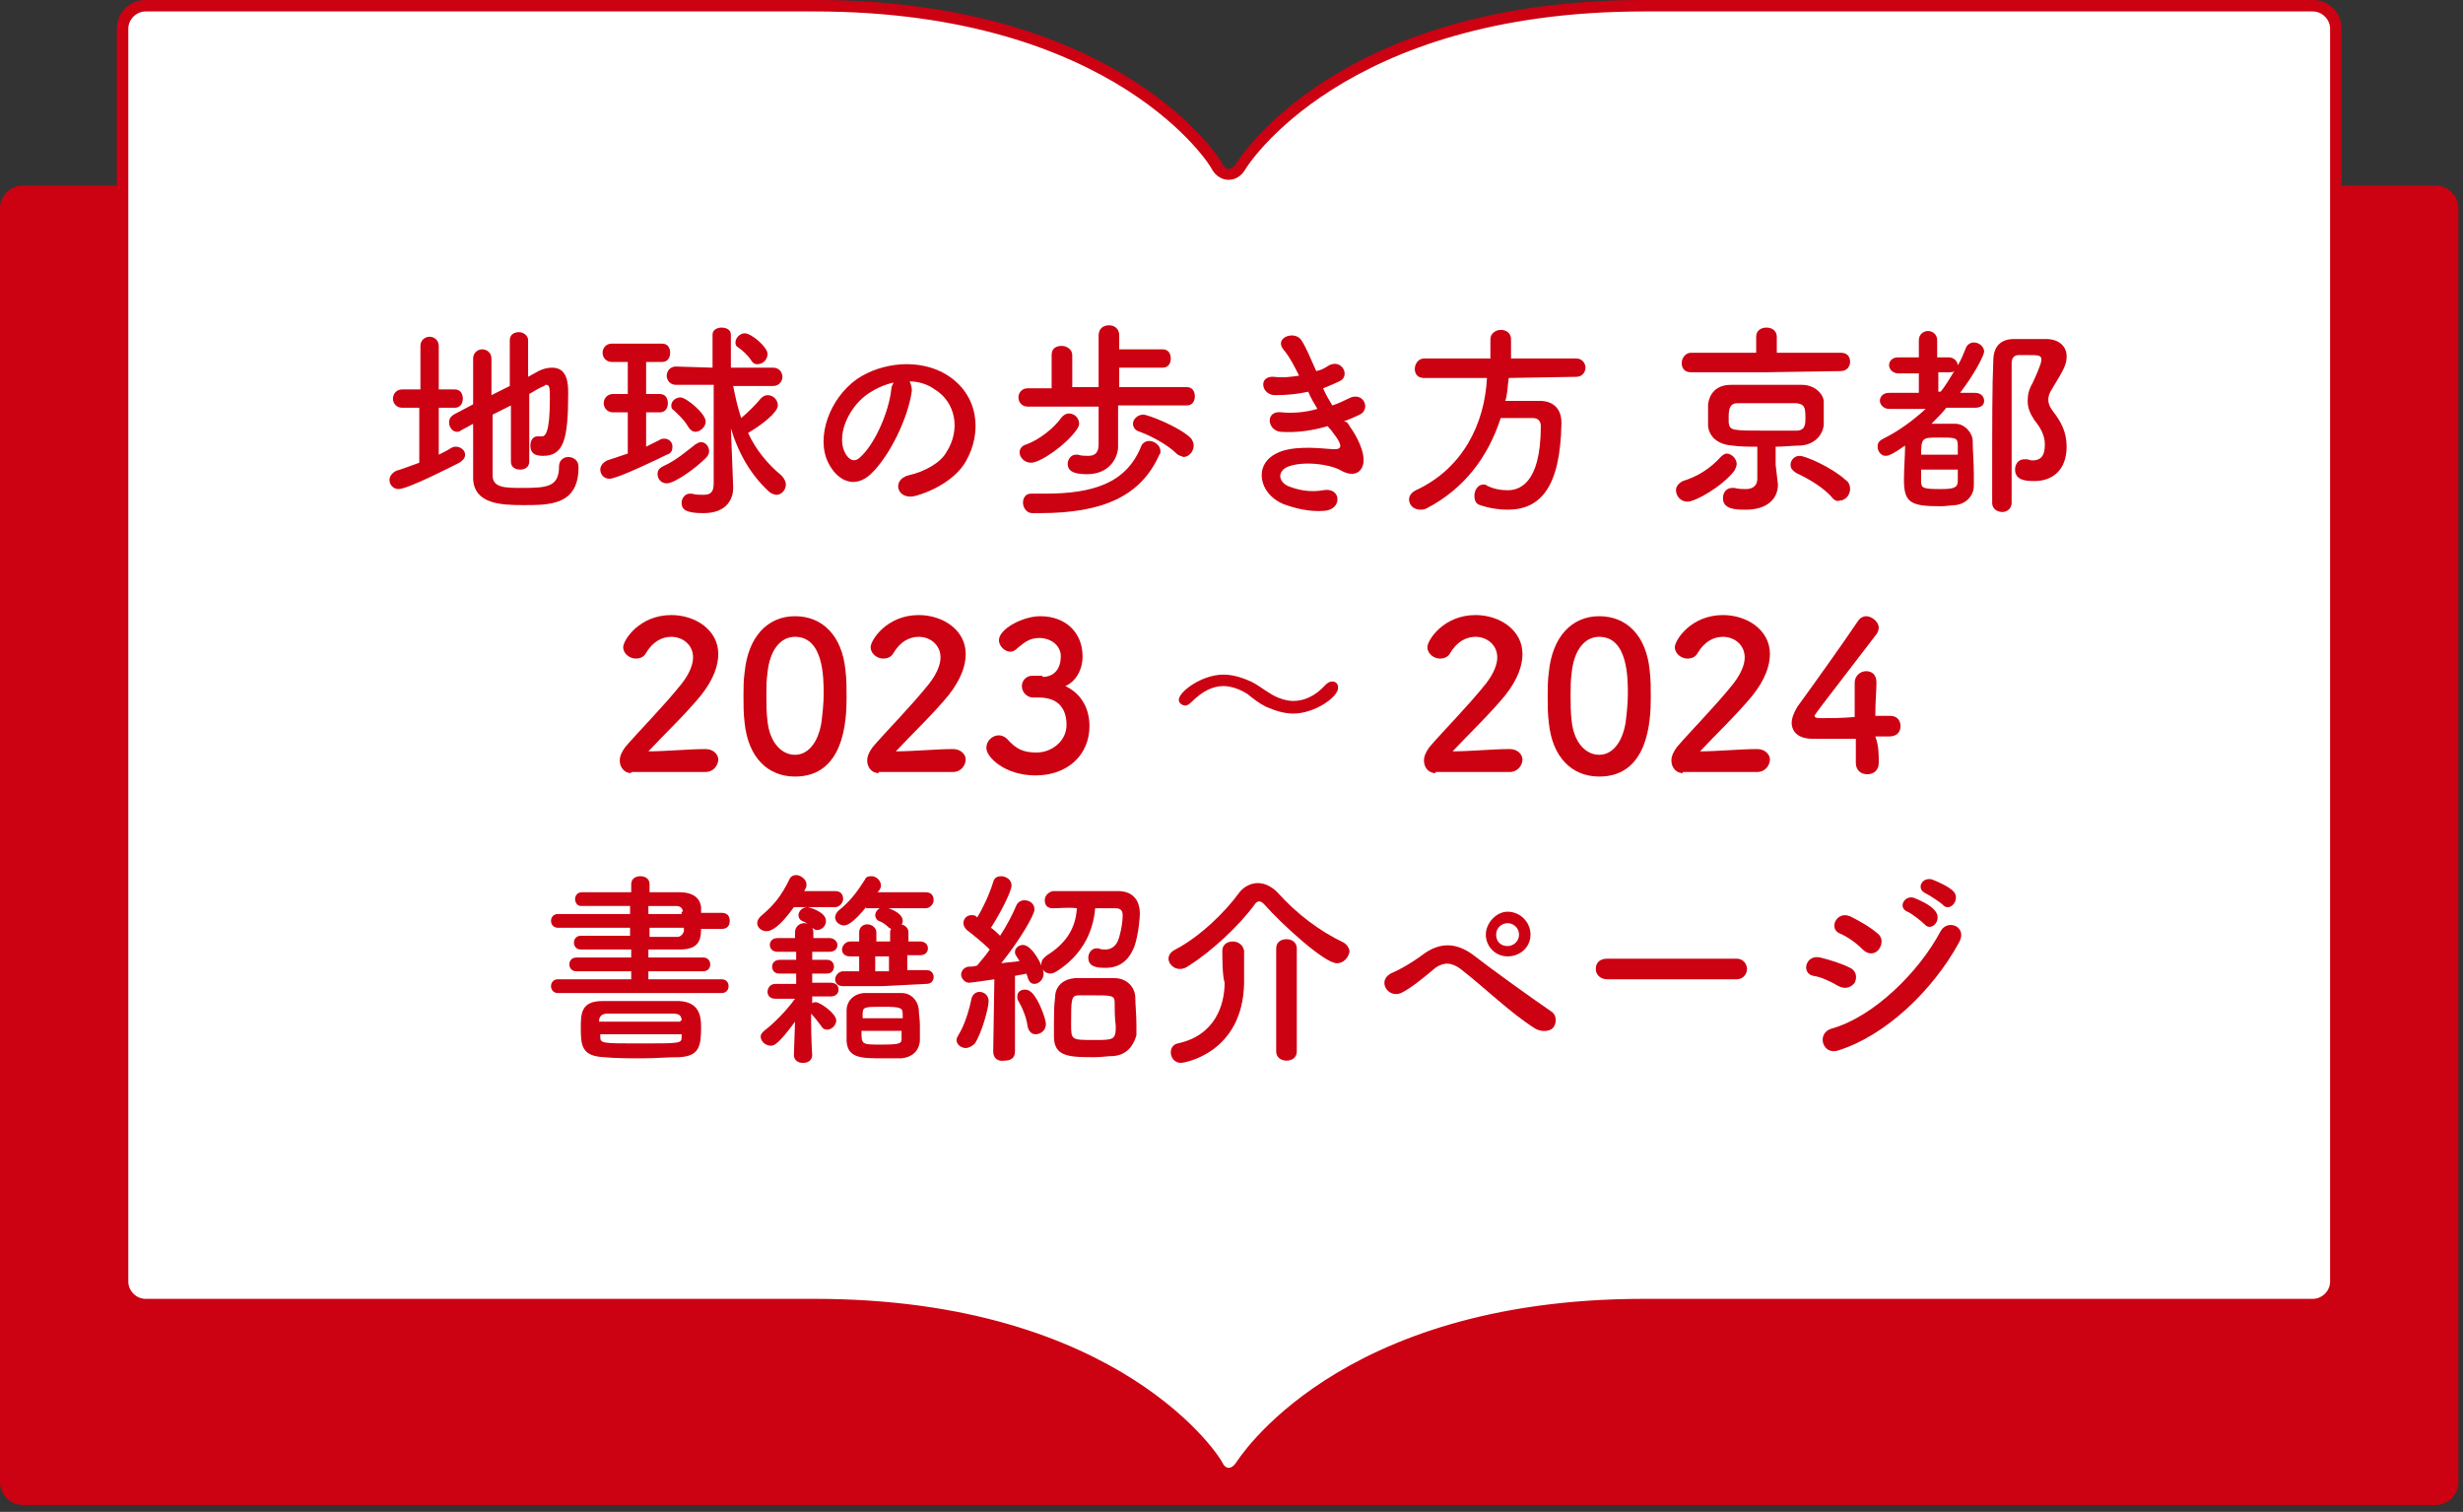 <svg xml:space="preserve" style="enable-background:new 0 0 215 132;" viewBox="0 0 215 132" height="132px" width="215px" y="0px" x="0px" xmlns:xlink="http://www.w3.org/1999/xlink" xmlns="http://www.w3.org/2000/svg" id="レイヤー_1" version="1.1">
<rect x="0" y="0" width="215" height="132" fill="#333333" stroke="none"/>
<style type="text/css">
	.st0{fill:#CC0112;}
	.st1{fill:#FFFFFF;}
</style>
<g>
	<g>
		<path d="M214.6,129.4c0,1.1-0.9,2-2,2H2c-1.1,0-2-0.9-2-2V18.2c0-1.1,0.9-2,2-2h210.6c1.1,0,2,0.9,2,2V129.4z" class="st0"></path>
	</g>
	<g>
		<g>
			<path d="M143.5,0.5c-26.9,0-35.2,14-35.2,14c-0.6,0.9-1.5,0.9-2,0c0,0-8.3-14-35.2-14s-58.4,0-58.4,0
				c-1.1,0-2,0.9-2,2v109.4c0,1.1,0.9,2,2,2c0,0,31.4,0,58.4,0s35.2,14,35.2,14c0.6,0.9,1.5,0.9,2,0c0,0,8.3-14,35.2-14
				s58.4,0,58.4,0c1.1,0,2-0.9,2-2V2.5c0-1.1-0.9-2-2-2C201.9,0.5,170.5,0.5,143.5,0.5z" class="st1"></path>
		</g>
		<path d="M107.3,129.1c-0.6,0-1.1-0.3-1.4-1c-0.1-0.1-8.5-13.8-34.8-13.8H12.7c-1.4,0-2.5-1.1-2.5-2.5V2.5
			c0-1.4,1.1-2.5,2.5-2.5h58.4c26.9,0,35.6,14.1,35.6,14.3c0.3,0.6,0.8,0.6,1.2,0C108,14.1,116.6,0,143.5,0h58.4
			c1.4,0,2.5,1.1,2.5,2.5v109.4c0,1.4-1.1,2.5-2.5,2.5h-58.4c-26.3,0-34.7,13.6-34.8,13.8C108.4,128.7,107.9,129.1,107.3,129.1z
			 M12.7,1c-0.8,0-1.5,0.7-1.5,1.5v109.4c0,0.8,0.7,1.5,1.5,1.5h58.4c26.9,0,35.6,14.1,35.6,14.3c0.3,0.6,0.8,0.6,1.2,0
			c0.1-0.1,8.7-14.3,35.6-14.3h58.4c0.8,0,1.5-0.7,1.5-1.5V2.5c0-0.8-0.7-1.5-1.5-1.5h-58.4c-26.3,0-34.7,13.6-34.8,13.8
			c-0.7,1.2-2.2,1.2-2.9,0C105.8,14.6,97.4,1,71.1,1H12.7z" class="st0"></path>
	</g>
	<g>
		<path d="M36.8,35.6h-1.7c-0.5,0-0.8-0.4-0.8-0.8c0-0.4,0.3-0.8,0.8-0.8h1.6v-3.8c0-0.5,0.4-0.8,0.8-0.8
			c0.4,0,0.8,0.3,0.8,0.8V34h1.4c0.5,0,0.7,0.4,0.7,0.8c0,0.4-0.2,0.8-0.7,0.8h-1.4v4.1c0.4-0.2,0.8-0.4,1.1-0.6
			c0.2-0.1,0.3-0.1,0.4-0.1c0.4,0,0.8,0.3,0.8,0.7c0,0.3-0.2,0.5-0.5,0.7c-0.6,0.3-4.5,2.3-5.3,2.3c-0.5,0-0.8-0.4-0.8-0.8
			c0-0.3,0.2-0.6,0.6-0.8c0.7-0.2,1.4-0.5,2-0.7V35.6z M44.6,35.4L43,36.2c0,2.2,0,4.4,0,5.3c0,1.1,1.1,1.1,2.6,1.1
			c2.2,0,3.2-0.1,3.2-1.9c0-0.5,0.4-0.8,0.8-0.8c0.2,0,0.9,0.1,0.9,0.9c0,3.3-2.5,3.3-4.8,3.3c-2,0-4.3-0.1-4.4-2.3
			c0-1.1,0-2.9,0-4.8l-1.1,0.6c-0.1,0.1-0.2,0.1-0.3,0.1c-0.4,0-0.7-0.4-0.7-0.8c0-0.3,0.1-0.5,0.4-0.7l1.7-0.9c0-1.6,0-3,0-4
			c0-0.5,0.4-0.8,0.8-0.8c0.4,0,0.8,0.3,0.8,0.8v0c0,0.7,0,1.9,0,3.2l1.6-0.8v-4c0-0.5,0.4-0.7,0.8-0.7c0.4,0,0.8,0.3,0.8,0.7v3.2
			l0.9-0.5c0.4-0.2,0.8-0.3,1.2-0.3c1.3,0,1.4,1.3,1.4,2.2c0,4.1-0.4,5.5-2.2,5.5c-0.8,0-1.1-0.3-1.1-0.9c0-0.4,0.2-0.8,0.6-0.8
			c0.1,0,0.1,0,0.2,0c0.1,0,0.1,0,0.2,0c0.3,0,0.7-0.3,0.7-3.3c0-0.8,0-1.2-0.3-1.2c-0.1,0-0.1,0-0.2,0.1c-0.3,0.1-0.8,0.4-1.3,0.7
			v5.9c0,0.5-0.4,0.7-0.8,0.7c-0.4,0-0.8-0.2-0.8-0.7V35.4z" class="st0"></path>
		<path d="M54.8,36l-1.3,0h0c-0.5,0-0.8-0.4-0.8-0.8s0.3-0.8,0.8-0.8h0l1.3,0v-2.8l-1.4,0c-0.5,0-0.8-0.4-0.8-0.8
			s0.3-0.8,0.8-0.8h4.4c0.5,0,0.7,0.4,0.7,0.8s-0.2,0.8-0.7,0.8l-1.4,0v2.8l1.2,0c0.5,0,0.7,0.4,0.7,0.8s-0.2,0.8-0.7,0.8l-1.2,0v3
			c0.4-0.2,0.8-0.4,1.2-0.6c0.1-0.1,0.3-0.1,0.4-0.1c0.4,0,0.7,0.3,0.7,0.7c0,0.3-0.1,0.6-0.5,0.7c-0.6,0.3-4.3,2.1-5,2.1
			c-0.5,0-0.8-0.4-0.8-0.8c0-0.3,0.2-0.6,0.6-0.8c0.6-0.2,1.2-0.4,1.8-0.6V36z M58.2,42.2c-0.5,0-0.8-0.4-0.8-0.8
			c0-0.3,0.1-0.5,0.5-0.7c1.1-0.5,1.9-1.2,2.8-1.9c0.2-0.1,0.3-0.2,0.5-0.2c0.4,0,0.7,0.4,0.7,0.8c0,0.2-0.1,0.4-0.3,0.6
			C60.7,40.9,58.9,42.2,58.2,42.2z M62.2,33.6l-3.2,0h0c-0.5,0-0.8-0.4-0.8-0.8c0-0.4,0.3-0.8,0.8-0.8h0l3.2,0.1l0-2.9v0
			c0-0.4,0.4-0.6,0.8-0.6c0.4,0,0.8,0.2,0.8,0.6l0,2.9l3.7,0h0c0.5,0,0.8,0.4,0.8,0.8c0,0.4-0.3,0.8-0.8,0.8h0l-3.5,0
			c0.2,1,0.4,1.9,0.7,2.8c0.6-0.5,1.3-1.2,1.7-1.7c0.2-0.2,0.4-0.3,0.6-0.3c0.5,0,0.9,0.4,0.9,0.9c0,0.6-1.4,1.7-2.6,2.4
			c0.7,1.5,1.7,2.7,2.9,3.7c0.3,0.3,0.4,0.6,0.4,0.8c0,0.5-0.4,0.9-0.8,0.9c-0.2,0-0.5-0.1-0.7-0.3c-1.5-1.4-2.6-3.2-3.3-5.5
			l0.1,2.5l0.1,2.6c0,0,0,0.1,0,0.1c0,0.9-0.5,2.2-2.6,2.2c-1.5,0-1.9-0.3-1.9-0.9c0-0.4,0.3-0.8,0.7-0.8c0.1,0,0.1,0,0.2,0
			c0.3,0.1,0.7,0.1,1,0.1c0.6,0,0.9-0.2,0.9-1V33.6z M60.1,37.3c-0.4-0.7-1-1.2-1.3-1.5c-0.2-0.1-0.2-0.3-0.2-0.4
			c0-0.4,0.4-0.7,0.8-0.7c0.5,0,2.2,1.4,2.2,2.1c0,0.5-0.5,0.9-0.9,0.9C60.5,37.7,60.3,37.6,60.1,37.3z M66.1,31.8
			c-0.2,0-0.4-0.1-0.5-0.3c-0.4-0.6-0.8-0.9-1.2-1.2c-0.2-0.1-0.2-0.3-0.2-0.4c0-0.4,0.4-0.8,0.8-0.8c0.6,0,2,1.2,2,1.8
			C67,31.4,66.6,31.8,66.1,31.8z" class="st0"></path>
		<path d="M79.6,34.1c-0.3,2.3-1.9,5.7-3.6,7.3c-1.4,1.3-2.9,0.6-3.7-1c-1.1-2.2,0.1-5.6,2.5-7.3
			c2.2-1.5,5.5-1.8,7.8-0.4c2.8,1.7,3.2,5,1.7,7.6c-0.8,1.4-2.6,2.5-4.4,3c-1.6,0.4-2.1-1.4-0.6-1.8c1.4-0.3,2.8-1.1,3.3-2
			c1.3-2,0.8-4.4-1-5.5c-0.7-0.5-1.5-0.7-2.2-0.7C79.5,33.5,79.6,33.8,79.6,34.1z M75.6,34.5c-1.7,1.3-2.6,3.7-1.8,5.1
			c0.3,0.5,0.7,0.8,1.2,0.4c1.4-1.2,2.6-4.1,2.8-6c0-0.2,0.1-0.4,0.2-0.6C77.1,33.6,76.3,34,75.6,34.5z" class="st0"></path>
		<path d="M97.6,35.4v2.5l0,1.1c0,0,0,0,0,0c0,0.9-0.7,2.4-2.7,2.4c-0.8,0-1.7-0.1-1.7-0.9c0-0.4,0.3-0.8,0.7-0.8
			c0.1,0,0.1,0,0.2,0c0.3,0.1,0.6,0.1,0.9,0.1c0.5,0,0.9-0.2,0.9-1v-3.3h-6.2c-0.5,0-0.8-0.4-0.8-0.8c0-0.4,0.3-0.8,0.8-0.8h2.1V31
			c0-0.6,0.4-0.8,0.9-0.8c0.4,0,0.9,0.3,0.9,0.8v2.8h2.3v-4.5c0-0.6,0.4-0.9,0.9-0.9c0.5,0,0.9,0.3,0.9,0.9v1.2h3.8
			c0.5,0,0.7,0.4,0.7,0.8c0,0.4-0.2,0.8-0.7,0.8h-3.8v1.7h5.9c0.5,0,0.7,0.4,0.7,0.8c0,0.4-0.2,0.8-0.7,0.8H97.6z M90,40.4
			c-0.6,0-1-0.5-1-0.9c0-0.3,0.2-0.6,0.6-0.7c1.1-0.4,2.4-1.4,3.1-2.4c0.2-0.2,0.4-0.3,0.6-0.3c0.5,0,0.9,0.4,0.9,0.9
			c0,0.2-0.1,0.3-0.2,0.5C93,38.9,90.8,40.4,90,40.4z M90.8,44.8c-0.2,0-0.5,0-0.7,0c-0.5,0-0.8-0.5-0.8-0.9c0-0.4,0.2-0.8,0.7-0.8
			c0,0,0,0,0,0c0.4,0,0.8,0,1.2,0c4.2,0,7.1-0.9,8.4-4.1c0.1-0.3,0.4-0.5,0.7-0.5c0.5,0,1,0.4,1,0.9c0,0.1,0,0.2-0.1,0.3
			C99.6,43.3,96.3,44.8,90.8,44.8z M102.7,39.6c-0.7-0.7-2.1-1.5-3.2-1.9c-0.4-0.1-0.6-0.4-0.6-0.7c0-0.4,0.4-0.8,0.9-0.8
			c0.4,0,3,1,4.1,2c0.2,0.2,0.3,0.5,0.3,0.7c0,0.5-0.4,1-0.9,1C103.1,39.8,102.9,39.8,102.7,39.6z" class="st0"></path>
		<path d="M117.8,37.2c0.6,0.8,1.4,2.3,1.2,3.3c-0.2,0.9-1,1.1-1.9,0.6c-1-0.6-3.5-0.9-4.8-0.3
			c-0.9,0.5-0.6,1.4,0.3,1.7c0.8,0.3,1.8,0.5,2.9,0.3c1.6-0.3,1.7,1.7,0.1,1.8c-1.3,0.1-2.5-0.2-3.6-0.6c-2.1-0.9-2.6-3.4-0.6-4.4
			c1.3-0.7,3.5-0.5,4.7-0.4c1,0.1,1.3-0.1,0.2-1.5c-0.1-0.2-0.3-0.3-0.4-0.5c-1.3,0.4-2.8,0.6-4.1,0.5c-1.2-0.1-1.4-1.9,0.1-1.7
			c0.9,0.1,2.1,0,3.1-0.3c-0.3-0.5-0.6-1-0.8-1.5c-0.9,0.2-1.8,0.3-2.9,0.3c-1.2,0-1.5-1.7-0.1-1.6c0.8,0.1,1.5,0,2.2-0.1
			c-0.4-0.8-0.8-1.6-1.3-2.2c-1-1.1,0.9-1.8,1.5-0.9c0.4,0.6,0.8,1.6,1.3,2.7c0.5-0.1,0.8-0.3,1.1-0.5c1.2-0.6,1.9,1,0.9,1.4
			c-0.4,0.2-0.9,0.4-1.4,0.6c0.2,0.5,0.5,1,0.8,1.5c0.6-0.2,1-0.4,1.4-0.6c1.3-0.7,2,0.9,1,1.4c-0.4,0.2-0.9,0.4-1.4,0.6
			C117.6,36.8,117.7,37,117.8,37.2z" class="st0"></path>
		<path d="M131.7,33c-0.1,0.7-0.1,1.4-0.3,2c1,0,2.1,0,3,0c1.2,0,1.9,0.7,1.9,1.9c0,0,0,0.1,0,0.1
			c-0.1,5.5-1.8,7.5-4.7,7.5c-0.7,0-1.5-0.1-2.4-0.4c-0.4-0.1-0.5-0.5-0.5-0.8c0-0.5,0.3-1,0.8-1c0.1,0,0.2,0,0.3,0.1
			c0.6,0.3,1.2,0.4,1.8,0.4c0.9,0,2.9-0.4,2.9-5.6c0-0.5-0.3-0.7-0.7-0.7H131c-1.1,3.4-3.2,6.2-6.5,7.9c-0.2,0.1-0.4,0.1-0.5,0.1
			c-0.6,0-1-0.4-1-0.9c0-0.3,0.2-0.6,0.6-0.8c4.1-1.9,6-5.8,6.2-9.8l-5.5,0h0c-0.6,0-0.8-0.4-0.8-0.8c0-0.4,0.3-0.9,0.8-0.9h5.8
			v-1.7c0-0.5,0.5-0.8,0.9-0.8c0.5,0,0.9,0.3,0.9,0.8v1.7h5.7c0.5,0,0.8,0.4,0.8,0.8s-0.3,0.8-0.8,0.8L131.7,33z" class="st0"></path>
		<path d="M147.3,43.8c-0.6,0-1-0.5-1-1c0-0.3,0.2-0.6,0.6-0.8c1.3-0.4,2.4-1.1,3.3-2.1c0.2-0.2,0.4-0.3,0.5-0.3
			c0.5,0,0.9,0.5,0.9,0.9c0,0.2-0.1,0.4-0.2,0.6C150.3,42.5,148,43.8,147.3,43.8z M154.2,32.5l-6.6,0c-0.6,0-0.8-0.4-0.8-0.8
			c0-0.4,0.3-0.9,0.8-0.9l5.7,0v-1.4c0-0.6,0.5-0.8,0.9-0.8c0.5,0,0.9,0.3,0.9,0.8v1.4l5.6,0c0.6,0,0.8,0.4,0.8,0.8
			c0,0.4-0.3,0.8-0.8,0.8L154.2,32.5z M155.2,42.3C155.2,42.3,155.2,42.3,155.2,42.3c0,1.3-1,2.2-2.8,2.2c-0.8,0-2,0-2-1
			c0-0.5,0.3-0.9,0.8-0.9c0.1,0,0.2,0,0.2,0c0.4,0.1,0.7,0.1,1,0.1c0.6,0,1-0.3,1-0.9v-2.8c-0.8,0-1.5,0-2.2-0.1
			c-1.3-0.1-2-0.8-2.1-1.7c0-0.3,0-0.6,0-1s0-0.6,0-0.9c0.1-0.8,0.6-1.7,2-1.7c0.8,0,1.7,0,2.6,0c1.2,0,2.5,0,3.6,0
			c1.1,0,1.9,0.8,1.9,1.5c0,0.3,0,0.6,0,1s0,0.7,0,1c-0.1,0.9-0.8,1.7-2,1.8c-0.7,0-1.4,0.1-2.2,0.1v1.6L155.2,42.3z M157.6,36.5
			c0-1-0.1-1.2-0.8-1.3c-0.7,0-1.4,0-2.3,0c-1,0-2,0-2.8,0c-0.7,0-0.8,0.5-0.8,1.2c0,0.2,0,0.4,0,0.5c0.1,0.7,0.3,0.7,3.3,0.7
			c0.9,0,1.8,0,2.6,0C157.6,37.6,157.6,37,157.6,36.5z M159.9,43.4c-0.7-0.8-2-1.6-3.1-2.1c-0.3-0.2-0.5-0.4-0.5-0.7
			c0-0.4,0.3-0.8,0.8-0.8c0.5,0,2.8,1,4,2.1c0.3,0.2,0.4,0.5,0.4,0.8c0,0.5-0.4,1-0.9,1C160.4,43.8,160.1,43.7,159.9,43.4z" class="st0"></path>
		<path d="M172.4,35.6l-2.5,0c-0.4,0.5-0.8,0.9-1.3,1.4c0.4,0,0.8,0,1.1,0c0.4,0,0.7,0,1,0c0.8,0,1.5,0.8,1.5,1.5
			c0,0.7,0.1,1.9,0.1,2.9c0,0.4,0,0.8,0,1c0,0.9-0.7,1.6-1.6,1.7c-0.3,0-0.8,0.1-1.3,0.1c-2.6,0-3.2-0.3-3.2-2.3c0-1,0.1-2.2,0.1-3
			c-1,0.7-1.4,0.9-1.7,0.9c-0.4,0-0.7-0.4-0.7-0.8c0-0.3,0.1-0.5,0.5-0.7c1.4-0.7,2.6-1.6,3.7-2.6l-3.2,0c-0.5,0-0.8-0.4-0.8-0.7
			c0-0.4,0.3-0.7,0.8-0.7h2.6v-1.7h-1.8c-0.5,0-0.8-0.4-0.8-0.7c0-0.4,0.3-0.7,0.8-0.7h1.8v-1.5c0-0.5,0.4-0.8,0.8-0.8
			c0.4,0,0.8,0.3,0.8,0.8l0,1.5h1c0.5,0,0.8,0.4,0.8,0.7c0.3-0.5,0.5-1,0.7-1.5c0.1-0.3,0.4-0.5,0.7-0.5c0.5,0,0.9,0.4,0.9,0.8
			c0,0.3-0.8,1.9-2.1,3.6h1.3c0.6,0,0.8,0.4,0.8,0.7S173,35.6,172.4,35.6L172.4,35.6z M167.7,41c0,0.4,0,0.8,0,1
			c0,0.6,0.1,0.7,1.7,0.7c1.1,0,1.5-0.1,1.5-0.7c0,0,0,0,0-1H167.7z M170.9,39.7c0-0.3,0-0.6,0-0.8c0-0.7-0.2-0.7-1.6-0.7
			c-1.5,0-1.6,0-1.6,1.5H170.9z M169.4,34.2c0.5-0.6,0.8-1.2,1.2-1.8c-0.1,0.1-0.3,0.1-0.4,0.1h-1l0,1.7H169.4z M175.9,41
			c0-0.5,0.3-0.9,0.8-0.9c0.1,0,0.1,0,0.2,0c0.2,0,0.3,0.1,0.5,0.1c0.9,0,1.1-0.6,1.1-1.4c0-0.8-0.4-1.5-0.9-2.1
			c-0.4-0.6-0.6-1.1-0.6-1.7c0-0.5,0.1-1,0.4-1.5c0.8-1.7,0.8-2,0.8-2.1c0-0.4-0.3-0.4-1.2-0.4c-0.3,0-0.6,0-0.8,0
			c-0.4,0-0.6,0.3-0.6,0.7c0,1.1,0,2.2,0,3.3c0,2.4,0,4.9,0,7.4c0,0.5,0,1,0,1.5c0,0.5-0.4,0.8-0.8,0.8c-0.5,0-0.9-0.3-0.9-0.8
			c0-7.7,0-10.1,0.1-12.4c0-1.2,0.6-1.9,1.8-1.9c0.5,0,1,0,1.6,0c0.4,0,0.8,0,1.2,0c1.2,0,1.8,0.7,1.8,1.5c0,0.7-0.2,1.1-1.3,2.9
			c-0.2,0.3-0.3,0.6-0.3,0.9c0,0.3,0.1,0.6,0.4,1c0.7,0.9,1.2,1.8,1.2,3.1c0,2-1.2,3-2.8,3C177,42,175.9,42,175.9,41z" class="st0"></path>
		<path d="M55.1,67.5c-0.6,0-1-0.5-1-1.1c0-0.4,0.2-0.8,0.5-1.2c1.2-1.4,3.3-3.5,4.9-5.5c0.7-0.9,1-1.7,1-2.3
			c0-1.1-0.9-1.8-1.9-1.8c-0.8,0-1.6,0.4-2.2,1.4c-0.2,0.4-0.6,0.5-0.9,0.5c-0.5,0-1.1-0.4-1.1-1c0-0.6,1.4-2.8,4.2-2.8
			c2.1,0,4.1,1.3,4.1,3.4c0,1-0.4,2.2-1.5,3.6c-1.4,1.7-3.1,3.3-4.6,4.9c1.5,0,3.5-0.2,5-0.2c0.7,0,1.1,0.5,1.1,0.9
			c0,0.5-0.4,1.1-1.1,1.1H55.1z" class="st0"></path>
		<path d="M65,63.1c-0.1-0.8-0.1-1.5-0.1-2.3c0-0.7,0-1.4,0.1-2.1c0.3-3.1,2-4.9,4.4-4.9c2.4,0,4.1,1.7,4.4,4.7
			c0.1,0.8,0.1,1.6,0.1,2.4c0,2-0.2,6.9-4.5,6.9C67,67.8,65.3,66.1,65,63.1z M71.7,63.1c0.1-0.8,0.2-1.7,0.2-2.5c0-1.4,0-5-2.5-5
			c-1.3,0-2.2,1.2-2.4,3.1c-0.1,0.7-0.1,1.3-0.1,2c0,0.8,0,1.5,0.1,2.3c0.2,1.8,1.2,2.9,2.4,2.9C70.5,65.9,71.4,64.9,71.7,63.1z" class="st0"></path>
		<path d="M76.7,67.5c-0.6,0-1-0.5-1-1.1c0-0.4,0.2-0.8,0.5-1.2c1.2-1.4,3.3-3.5,4.9-5.5c0.7-0.9,1-1.7,1-2.3
			c0-1.1-0.9-1.8-1.9-1.8c-0.8,0-1.6,0.4-2.2,1.4c-0.2,0.4-0.6,0.5-0.9,0.5c-0.5,0-1.1-0.4-1.1-1c0-0.6,1.4-2.8,4.2-2.8
			c2.1,0,4.1,1.3,4.1,3.4c0,1-0.4,2.2-1.5,3.6c-1.4,1.7-3.1,3.3-4.6,4.9c1.5,0,3.5-0.2,5-0.2c0.7,0,1.1,0.5,1.1,0.9
			c0,0.5-0.4,1.1-1.1,1.1H76.7z" class="st0"></path>
		<path d="M91,59.1c1.1,0,1.6-0.8,1.6-1.8c0-0.9-0.8-1.6-1.9-1.6c-0.9,0-1.4,0.5-1.9,0.9c-0.2,0.2-0.4,0.3-0.6,0.3
			c-0.5,0-1-0.5-1-1c0-1,2.1-2.1,3.6-2.1c2.3,0,3.7,1.5,3.7,3.5c0,1.2-0.6,2.2-1.5,2.6c2.1,1,2.1,3.1,2.1,3.5c0,2.5-1.9,4.3-4.7,4.3
			c-2.7,0-4.3-1.6-4.3-2.4c0-0.6,0.5-1.1,1.1-1.1c0.2,0,0.5,0.1,0.7,0.3c0.8,0.9,1.4,1.2,2.6,1.2c1.3,0,2.6-1,2.6-2.4
			c0-1.8-1.1-2.4-2.4-2.4c-0.1,0-0.1,0-0.2,0c-0.1,0-0.2,0-0.3,0c-0.6,0-1-0.5-1-1c0-0.5,0.4-0.9,0.9-0.9H91z" class="st0"></path>
		<path d="M112.9,62.3c-0.9,0-1.7-0.3-2.4-0.6c-0.6-0.3-1.1-0.7-1.6-1.1c-0.6-0.4-1.4-0.7-2.1-0.7
			c-0.9,0-1.8,0.4-2.8,1.4c-0.2,0.2-0.4,0.3-0.5,0.3c-0.3,0-0.6-0.2-0.6-0.5c0-0.7,2-2.2,3.9-2.2c0.9,0,1.7,0.3,2.4,0.6
			c0.6,0.3,1.1,0.7,1.6,1c0.6,0.4,1.4,0.7,2.1,0.7c0.9,0,1.9-0.4,2.8-1.4c0.2-0.2,0.4-0.3,0.6-0.3c0.3,0,0.5,0.2,0.5,0.5
			C116.9,60.8,114.8,62.3,112.9,62.3z" class="st0"></path>
		<path d="M125.3,67.5c-0.6,0-1-0.5-1-1.1c0-0.4,0.2-0.8,0.5-1.2c1.2-1.4,3.3-3.5,4.9-5.5c0.7-0.9,1-1.7,1-2.3
			c0-1.1-0.9-1.8-1.9-1.8c-0.8,0-1.6,0.4-2.2,1.4c-0.2,0.4-0.6,0.5-0.9,0.5c-0.5,0-1.1-0.4-1.1-1c0-0.6,1.4-2.8,4.2-2.8
			c2.1,0,4.1,1.3,4.1,3.4c0,1-0.4,2.2-1.5,3.6c-1.4,1.7-3.1,3.3-4.6,4.9c1.5,0,3.5-0.2,5-0.2c0.7,0,1.1,0.5,1.1,0.9
			c0,0.5-0.4,1.1-1.1,1.1H125.3z" class="st0"></path>
		<path d="M135.2,63.1c-0.1-0.8-0.1-1.5-0.1-2.3c0-0.7,0-1.4,0.1-2.1c0.3-3.1,2-4.9,4.4-4.9c2.4,0,4.1,1.7,4.4,4.7
			c0.1,0.8,0.1,1.6,0.1,2.4c0,2-0.2,6.9-4.5,6.9C137.2,67.8,135.5,66.1,135.2,63.1z M141.9,63.1c0.1-0.8,0.2-1.7,0.2-2.5
			c0-1.4,0-5-2.5-5c-1.3,0-2.2,1.2-2.4,3.1c-0.1,0.7-0.1,1.3-0.1,2c0,0.8,0,1.5,0.1,2.3c0.2,1.8,1.2,2.9,2.4,2.9
			C140.7,65.9,141.6,64.9,141.9,63.1z" class="st0"></path>
		<path d="M146.9,67.5c-0.6,0-1-0.5-1-1.1c0-0.4,0.2-0.8,0.5-1.2c1.2-1.4,3.3-3.5,4.9-5.5c0.7-0.9,1-1.7,1-2.3
			c0-1.1-0.9-1.8-1.9-1.8c-0.8,0-1.6,0.4-2.2,1.4c-0.2,0.4-0.6,0.5-0.9,0.5c-0.5,0-1.1-0.4-1.1-1c0-0.6,1.4-2.8,4.2-2.8
			c2.1,0,4.1,1.3,4.1,3.4c0,1-0.4,2.2-1.5,3.6c-1.4,1.7-3.1,3.3-4.6,4.9c1.5,0,3.5-0.2,5-0.2c0.7,0,1.1,0.5,1.1,0.9
			c0,0.5-0.4,1.1-1.1,1.1H146.9z" class="st0"></path>
		<path d="M164,66.6C164,66.7,164,66.7,164,66.6c0,0.7-0.5,1-1,1c-0.5,0-1-0.3-1-1c0-0.6,0-1.4,0-2.1
			c-1.7,0-3.6,0-3.8,0c-1.2,0-1.8-0.6-1.8-1.4c0-0.4,0.2-0.9,0.5-1.4c1.1-1.5,4.1-5.7,5.3-7.5c0.2-0.3,0.5-0.4,0.7-0.4
			c0.5,0,1.1,0.5,1.1,1c0,0.2-0.1,0.5-0.3,0.7c-5.3,6.9-5.3,6.9-5.3,7c0,0.2,0.3,0.2,0.7,0.2c0.6,0,1.7,0,2.8-0.1c0-0.7,0-1.4,0-1.9
			c0-0.4,0-0.7,0-1c0,0,0-0.1,0-0.1c0-0.6,0.5-1,1-1c0.5,0,0.9,0.3,0.9,1c0,0.8-0.1,1.5-0.1,2.9c0.7,0,1.2,0,1.2,0c0,0,0,0,0.1,0
			c0.6,0,0.9,0.4,0.9,0.9s-0.3,0.9-1,0.9c-0.2,0-0.6,0-1.2,0C164,65.1,164,65.8,164,66.6z" class="st0"></path>
		<path d="M48.7,86.7c-0.4,0-0.6-0.3-0.6-0.6c0-0.3,0.2-0.6,0.6-0.6l6.4,0v-0.7l-4.8,0c-0.4,0-0.6-0.3-0.6-0.6
			c0-0.3,0.2-0.6,0.6-0.6l4.8,0v-0.7c-1.4,0-2.9,0-4.4,0c-0.4,0-0.6-0.3-0.6-0.6s0.2-0.6,0.6-0.6h0c1.4,0,2.8,0,4.3,0V81h-6.3
			c-0.4,0-0.6-0.3-0.6-0.6c0-0.3,0.2-0.6,0.6-0.6h6.3v-0.7c-1.6,0-3.2,0-4.3,0h0c-0.3,0-0.5-0.3-0.5-0.6c0-0.3,0.2-0.6,0.6-0.6
			c1.3,0,2.8,0,4.3,0v-0.7c0-0.5,0.4-0.7,0.8-0.7c0.4,0,0.8,0.2,0.8,0.7v0.7c0.9,0,1.8,0,2.6,0c1.2,0,1.8,0.5,1.9,1.3
			c0,0.1,0,0.3,0,0.5H63c0.5,0,0.7,0.3,0.7,0.7s-0.2,0.7-0.7,0.7h-1.8c0,1.2-0.4,1.8-1.9,1.8c-0.9,0-1.8,0-2.7,0v0.7l4.8,0
			c0.4,0,0.6,0.3,0.6,0.6c0,0.3-0.2,0.6-0.6,0.6l-4.8,0v0.7l6.4,0c0.4,0,0.6,0.3,0.6,0.6c0,0.3-0.2,0.6-0.6,0.6H48.7z M56.1,92.4
			c-1.2,0-2.3,0-3.4-0.1c-1.9-0.1-2-1-2-2.5c0-1.3,0-2.4,1.9-2.4c1,0,2.4,0,3.7,0c1.1,0,2.2,0,3,0c1.8,0.1,1.9,1.4,1.9,2.3
			c0,1.7-0.2,2.5-1.9,2.6C58.2,92.3,57.2,92.4,56.1,92.4z M59.5,89.1c0-0.4-0.2-0.6-0.7-0.6c-1,0-2.1,0-3.3,0c-0.9,0-1.8,0-2.5,0
			c-0.5,0-0.7,0.3-0.7,0.6v0.1h7.1V89.1z M59.5,90.3h-7.1v0.2c0,0.6,0.1,0.6,3.5,0.6c3.6,0,3.6,0,3.6-0.6L59.5,90.3z M59.6,79.6
			c0-0.3-0.2-0.5-0.6-0.5c-0.7,0-1.5,0-2.4,0v0.7h2.9V79.6z M59.7,81h-3v0.8c0.8,0,1.6,0,2.4,0c0.3,0,0.5-0.2,0.6-0.5L59.7,81z" class="st0"></path>
		<path d="M69.3,79.2c-1.5,2.1-2.2,2.1-2.4,2.1c-0.4,0-0.8-0.3-0.8-0.7c0-0.2,0.1-0.4,0.3-0.6c1.2-1,1.8-1.8,2.5-3.2
			c0.1-0.3,0.4-0.4,0.6-0.4c0.4,0,0.9,0.4,0.9,0.8c0,0.1,0,0.3-0.1,0.4l-0.1,0.2h2.7c0.5,0,0.7,0.3,0.7,0.7c0,0.3-0.3,0.7-0.7,0.7
			H69.3z M70.9,92.1c0,0.5-0.4,0.7-0.8,0.7c-0.4,0-0.8-0.2-0.8-0.7v0l0.1-2.9c-1.4,1.9-1.8,2.1-2.1,2.1c-0.5,0-0.9-0.4-0.9-0.8
			c0-0.2,0.1-0.3,0.3-0.5c0.8-0.6,1.9-1.7,2.7-2.8l-1.7,0h0c-0.5,0-0.7-0.3-0.7-0.6c0-0.3,0.2-0.7,0.7-0.7h1.8V85l-1.5,0h0
			c-0.4,0-0.6-0.3-0.6-0.6c0-0.3,0.2-0.6,0.7-0.6h1.4l0-0.7l-1.6,0h0c-0.5,0-0.7-0.3-0.7-0.6s0.2-0.6,0.7-0.6h1.5v-0.5v0
			c0-0.5,0.4-0.8,0.8-0.8c0.4,0,0.8,0.3,0.8,0.8v0v0.5h1.4c0.4,0,0.7,0.3,0.7,0.6c0,0.3-0.2,0.6-0.7,0.6h0l-1.5,0l0,0.7h1.3
			c0.4,0,0.6,0.3,0.6,0.6c0,0.3-0.2,0.6-0.6,0.6h0l-1.3,0v0.8h1.6c0.5,0,0.7,0.3,0.7,0.6s-0.2,0.6-0.7,0.6h0l-1.6,0v0.6
			c0.1-0.1,0.2-0.1,0.3-0.1c0.4,0,1.8,1,1.8,1.6c0,0.4-0.4,0.8-0.8,0.8c-0.2,0-0.4-0.1-0.5-0.3c-0.3-0.4-0.6-0.8-0.9-1.1
			C70.8,91,70.9,92.1,70.9,92.1L70.9,92.1z M71.3,81.2c-0.1,0-0.3-0.1-0.4-0.2c-0.3-0.3-0.6-0.5-0.9-0.6c-0.2-0.1-0.3-0.3-0.3-0.5
			c0-0.3,0.3-0.7,0.8-0.7c0.1,0,1.6,0.4,1.6,1.2C72.1,80.9,71.7,81.2,71.3,81.2z M75.6,79.2c-0.8,1-1.5,1.6-1.9,1.6
			c-0.4,0-0.8-0.3-0.8-0.7c0-0.2,0.1-0.4,0.3-0.6c1-0.8,1.6-1.6,2.3-2.7c0.1-0.3,0.4-0.3,0.6-0.3c0.4,0,0.8,0.4,0.8,0.8
			c0,0.1,0,0.3-0.3,0.6l4.2,0c0.5,0,0.7,0.3,0.7,0.7c0,0.3-0.3,0.7-0.7,0.7H75.6z M77,86.1l-3.4,0c-0.5,0-0.7-0.3-0.7-0.6
			c0-0.3,0.3-0.7,0.7-0.7l1.4,0v-1.3h-0.8c-0.5,0-0.7-0.3-0.7-0.6s0.3-0.7,0.7-0.7H75v-0.8c0-0.5,0.4-0.7,0.7-0.7
			c0.4,0,0.8,0.3,0.8,0.7v0.8h1.2l0-0.8c0-0.1,0-0.2,0.1-0.3c-0.1,0-0.1-0.1-0.2-0.1c-0.3-0.3-0.6-0.5-0.9-0.6
			c-0.2-0.1-0.3-0.3-0.3-0.5c0-0.3,0.3-0.7,0.8-0.7c0.1,0,1.6,0.4,1.6,1.2c0,0.1,0,0.2-0.1,0.3c0.3,0.1,0.6,0.3,0.6,0.7v0.8h1
			c0.5,0,0.7,0.3,0.7,0.6c0,0.3-0.2,0.6-0.7,0.6h-1.1v1.3l1.7,0c0.4,0,0.6,0.3,0.6,0.6c0,0.3-0.2,0.6-0.6,0.6L77,86.1z M78.7,92.4
			c-0.5,0-1.1,0-1.6,0c-1.9,0-3.1,0-3.2-1.5c0-0.4,0-0.9,0-1.3c0-0.5,0-1,0-1.4c0-0.7,0.5-1.4,1.5-1.5c0.6,0,1.1,0,1.7,0
			s1.1,0,1.6,0c0.8,0,1.4,0.6,1.5,1.4c0,0.4,0.1,0.9,0.1,1.4c0,0.5,0,1,0,1.4C80.2,91.8,79.6,92.3,78.7,92.4z M78.8,88.9
			c0-0.1,0-0.2,0-0.3c0-0.6-0.1-0.7-1.7-0.7c-1.7,0-1.8,0-1.8,0.7c0,0.1,0,0.2,0,0.3H78.8z M78.8,90h-3.6c0,1.2,0,1.2,1.7,1.2
			c1.8,0,1.8-0.1,1.8-0.6V90z M77.7,83.5l-0.8,0h-0.5v1.3h1.2V83.5z" class="st0"></path>
		<path d="M84.3,91.5c-0.4,0-0.8-0.3-0.8-0.7c0-0.2,0.1-0.3,0.2-0.5c0.5-0.8,0.9-2.1,1.1-3.1c0.1-0.4,0.4-0.6,0.7-0.6
			c0.4,0,0.8,0.3,0.8,0.8c0,0.6-0.6,2.8-1.2,3.7C84.9,91.3,84.6,91.5,84.3,91.5z M86.7,91.8l0.1-6.3c0,0-2,0.3-2.2,0.3
			c-0.4,0-0.7-0.4-0.7-0.7c0-0.3,0.2-0.6,0.6-0.7c0.2,0,0.5,0,0.8-0.1c0.3-0.4,0.7-0.8,1.1-1.4c-0.6-0.6-1.6-1.4-2-1.7
			c-0.2-0.2-0.3-0.4-0.3-0.6c0-0.4,0.3-0.7,0.7-0.7c0.1,0,0.3,0,0.4,0.1l0.1,0.1c0.5-0.8,1.1-2.1,1.4-3.1c0.1-0.4,0.4-0.5,0.7-0.5
			c0.4,0,0.9,0.3,0.9,0.8c0,0.6-1.2,2.8-1.8,3.7c0.3,0.2,0.6,0.5,0.8,0.7c0.6-0.9,1.1-1.9,1.4-2.6c0.1-0.3,0.4-0.5,0.7-0.5
			c0.5,0,0.9,0.3,0.9,0.8c0,0.5-1.3,2.7-2.9,4.7c0.6-0.1,1.2-0.1,1.6-0.2c-0.4-0.6-0.4-0.6-0.4-0.8c0-0.3,0.3-0.6,0.7-0.6
			c0.8,0,1.8,1.9,1.8,2.5c0,0.5-0.4,0.9-0.8,0.9c-0.3,0-0.5-0.2-0.6-0.6c0-0.1-0.1-0.2-0.1-0.3c-0.3,0.1-0.6,0.1-1,0.2l0,6.6
			c0,0.6-0.4,0.8-0.9,0.8C87.1,92.7,86.7,92.4,86.7,91.8L86.7,91.8z M89.7,89.6c-0.1-0.8-0.5-1.7-0.8-2.2c-0.1-0.1-0.1-0.3-0.1-0.4
			c0-0.4,0.3-0.6,0.7-0.6c0.2,0,0.4,0.1,0.6,0.3c0.6,0.6,1.2,2.3,1.2,2.7c0,0.6-0.5,0.9-0.9,0.9C90.1,90.3,89.8,90.1,89.7,89.6z
			 M91.9,79.3c-0.5,0-0.7-0.3-0.7-0.7c0-0.4,0.3-0.7,0.7-0.8c1,0,2.2,0,3.4,0c0.8,0,1.7,0,2.3,0c1.1,0,1.9,0.6,1.9,2
			c0,0.2-0.1,1.8-0.5,2.9c-0.5,1.2-1.3,1.8-2.5,1.8c-0.8,0-1.5-0.1-1.5-0.9c0-0.4,0.3-0.8,0.7-0.8c0.1,0,0.1,0,0.2,0
			c0.2,0.1,0.4,0.1,0.6,0.1c0.5,0,0.9-0.3,1.1-0.8c0.1-0.2,0.4-1.3,0.4-2.2c0-0.4-0.2-0.6-0.6-0.6c-0.5,0-1.1,0-1.8,0
			c-0.2,2.4-1.4,4.2-3.2,5.4c-0.3,0.2-0.5,0.3-0.7,0.3c-0.5,0-0.8-0.4-0.8-0.8c0-0.3,0.1-0.5,0.5-0.8c1.6-1,2.5-2.3,2.6-4.1
			C93.3,79.2,92.5,79.3,91.9,79.3L91.9,79.3z M97.2,92.2c-0.5,0-1,0.1-1.6,0.1c-2.2,0-3.6,0-3.6-1.8c0-0.3,0-0.6,0-1
			c0-0.8,0-1.7,0.1-2.4c0-1,0.7-1.6,1.7-1.7c0.5,0,1.1,0,1.6,0c0.7,0,1.3,0,1.9,0c0.9,0,1.7,0.6,1.8,1.6c0,0.7,0.1,1.6,0.1,2.5
			c0,0.3,0,0.6,0,0.9C98.9,91.4,98.3,92.1,97.2,92.2z M97.3,87.5c0-0.6-0.3-0.6-1.9-0.6c-0.4,0-0.9,0-1.2,0c-0.7,0-0.7,0.3-0.7,2.5
			c0,1.4,0,1.4,2,1.4c1.7,0,1.9,0,1.9-1.2C97.3,88.9,97.3,88,97.3,87.5z" class="st0"></path>
		<path d="M116.7,84.1c-1.1,0-4.9-3.5-6.3-5.1c-0.2-0.2-0.3-0.3-0.5-0.3c-0.1,0-0.3,0.1-0.4,0.3
			c-1.4,1.9-3.8,4.1-5.7,5.3c-0.3,0.2-0.5,0.3-0.8,0.3c-0.6,0-1-0.5-1-0.9c0-0.3,0.2-0.6,0.6-0.8c2.1-1.1,4.3-3.2,5.6-5
			c0.4-0.5,1-0.8,1.6-0.8c0.6,0,1.2,0.3,1.7,0.8c1.7,1.9,3.7,3.4,5.8,4.4c0.3,0.2,0.5,0.5,0.5,0.8C117.7,83.6,117.3,84.1,116.7,84.1
			z M106.7,83c0-0.5,0.4-0.8,0.9-0.8c0.5,0,0.9,0.3,1,0.8c0,0.1,0,0.2,0,0.4c0,0.7,0,2,0,2.4c-0.1,6.2-5.3,7-5.5,7
			c-0.6,0-0.9-0.5-0.9-0.9c0-0.4,0.2-0.7,0.6-0.8c3.3-0.7,4.1-3.4,4.1-5.3C106.7,85.2,106.7,83.6,106.7,83L106.7,83z M111.4,82.8
			c0-0.6,0.5-0.8,0.9-0.8c0.5,0,0.9,0.3,0.9,0.8v9c0,0.6-0.5,0.8-0.9,0.8c-0.5,0-0.9-0.3-0.9-0.8V82.8z" class="st0"></path>
		<path d="M134,89.8c-2.2-1.4-4.2-3.4-6.5-5.2c-0.8-0.6-1.5-0.6-2.2-0.1c-1.3,1.1-2.2,1.8-3,2.2
			c-1.2,0.5-2.2-1.2-0.7-1.8c0.5-0.2,1.6-0.8,2.8-1.7c1.5-1,2.8-0.8,4.1,0.1c1.4,1.1,5,3.7,6.9,5c0.5,0.3,0.5,1,0.2,1.4
			S134.5,90.1,134,89.8z M131.6,83.5c-1.1,0-1.9-0.9-1.9-1.9s0.9-2,1.9-2c1.1,0,2,0.9,2,2S132.7,83.5,131.6,83.5z M131.6,80.6
			c-0.5,0-1,0.4-1,1s0.4,1,1,1c0.5,0,1-0.4,1-1S132.1,80.6,131.6,80.6z" class="st0"></path>
		<path d="M140.3,85.5c-0.6,0-1-0.4-1-0.9c0-0.5,0.3-0.9,1-0.9h11.3c0.6,0,0.9,0.5,0.9,0.9c0,0.4-0.3,0.9-0.9,0.9H140.3
			z" class="st0"></path>
		<path d="M160.5,86.1c-0.7-0.4-1.5-0.8-2.2-0.9c-1.1-0.2-0.7-1.9,0.6-1.6c0.8,0.2,1.8,0.5,2.6,0.9
			c0.6,0.3,0.6,0.9,0.4,1.3C161.6,86.2,161.1,86.4,160.5,86.1z M160.5,91.7c-1.4,0.5-2-1.5-0.6-1.9c3.6-1,7.6-4.9,9.5-8.5
			c0.6-1.1,2.4-0.4,1.6,1C168.7,86.5,164.6,90.4,160.5,91.7z M162.6,82.9c-0.6-0.6-1.3-1.1-2-1.4c-1-0.4-0.3-2,0.9-1.5
			c0.8,0.4,1.7,0.9,2.4,1.5c0.5,0.4,0.4,1,0.1,1.4C163.7,83.3,163.1,83.4,162.6,82.9z M166.5,79.6c-0.9-0.4-0.2-1.5,0.6-1.2
			c0.5,0.2,1.4,0.6,1.8,1.1c0.7,0.8-0.3,1.9-0.9,1.2C167.7,80.4,166.8,79.7,166.5,79.6z M168.1,78c-0.9-0.4-0.3-1.5,0.6-1.2
			c0.5,0.2,1.4,0.6,1.8,1c0.7,0.7-0.3,1.9-0.9,1.2C169.4,78.8,168.5,78.2,168.1,78z" class="st0"></path>
	</g>
</g>
</svg>
